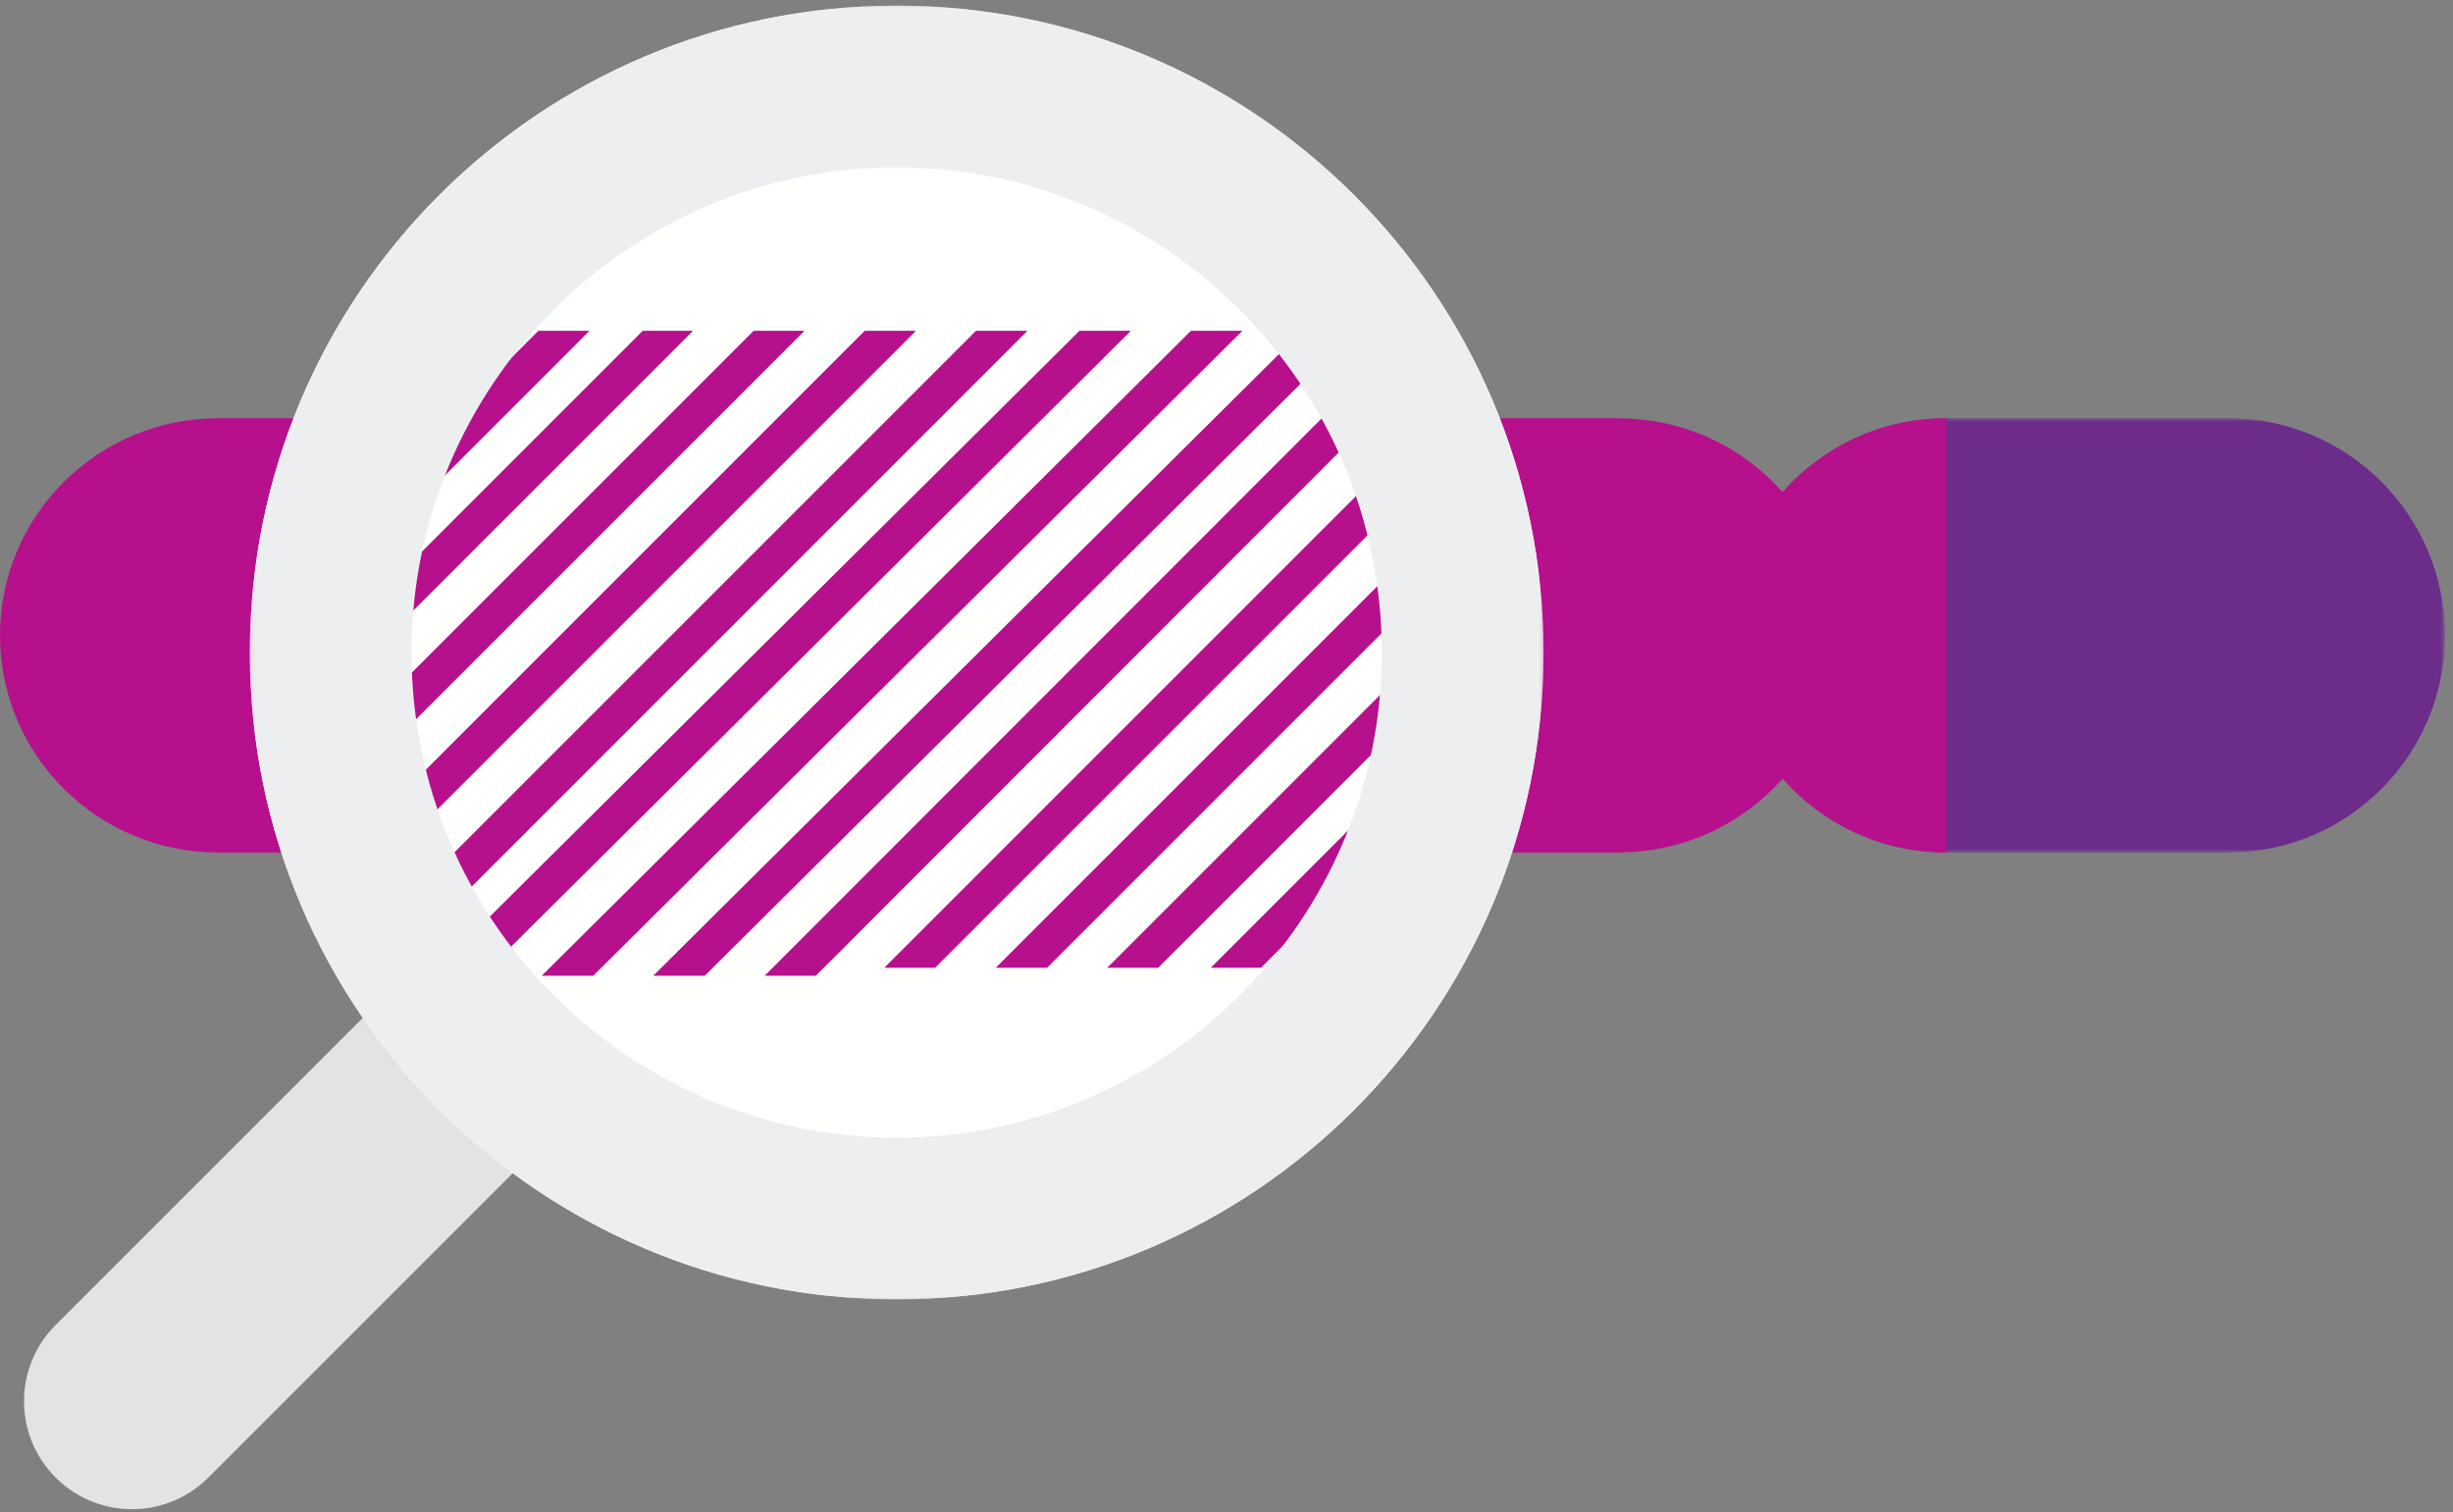 <svg height="188" viewBox="0 0 305 188" width="305" xmlns="http://www.w3.org/2000/svg" xmlns:xlink="http://www.w3.org/1999/xlink"><rect x="0" y="0" width="305" height="188" fill="#808080" stroke="none"/><mask id="a" fill="#fff"><path d="m.14-.003h89v54h-89z" fill="#fff" fill-rule="evenodd"/></mask><mask id="b" fill="#fff"><path d="m.348.161h160.862v160.861h-160.862z" fill="#fff" fill-rule="evenodd"/></mask><mask id="c" fill="#fff"><path d="m.347.161h160.862v160.861h-160.862z" fill="#fff" fill-rule="evenodd"/></mask><g fill="none" fill-rule="evenodd"><path d="m62.17 53.997c14.896 0 26.97-12.088 26.97-27 0-14.912-12.074-27-26.97-27h-35.061c-14.895 0-26.969 12.088-26.969 27 0 14.912 12.075 27 26.969 27z" fill="#6b2c8a" mask="url(#a)" transform="translate(214.86 52.003)"/><path d="m221.64 61.185c-4.884-5.517-11.983-9.032-19.923-9.159v-.024h-.437-23.074-13.136-97.205-21.076-19.643c-14.993 0-27.146 12.088-27.146 27 0 14.912 12.153 27 27.146 27h19.643 21.076 97.205 13.136 23.074.437v-.024c7.94-.127 15.039-3.642 19.923-9.158 4.974 5.619 12.241 9.183 20.36 9.183v-54c-8.119 0-15.386 3.564-20.36 9.183" fill="#b6108d"/><path d="m16.41 187.653c-3.434 0-6.869-1.31-9.49-3.93-5.24-5.241-5.24-13.739 0-18.979l93.94-93.939c5.241-5.241 13.738-5.241 18.979 0 5.24 5.241 5.24 13.738 0 18.979l-93.94 93.94c-2.621 2.62-6.056 3.93-9.49 3.93" fill="#e2e4e4"/><path d="m.348 80.591c0 44.42 36.009 80.43 80.431 80.43 44.421 0 80.431-36.011 80.431-80.43 0-44.42-36.009-80.43-80.431-80.43-44.421 0-80.431 36.011-80.431 80.43" fill="#fffffe" mask="url(#b)" transform="translate(30.71 .543)"/><g fill="#b6108d"><path d="m175.214 41.133-33.772 33.796-3.179 3.18-43.182 43.213h6.358l40.004-40.032 3.179-3.182 32.629-32.652v-4.325z"/><path d="m142.645 87.637-32.695 32.695h6.323l26.372-26.372 16.577-16.577 19.037-19.037v-6.323l-25.361 25.36z"/><path d="m143.281 100.862-19.471 19.471h6.387l13.085-13.084 30.291-30.291 5.678-5.678v-6.387l-12.064 12.064z"/><path d="m156.786 120.333 21.474-21.474v-6.246l-27.72 27.72z"/><path d="m169.821 121.323 8.439-8.439v-6.411l-14.85 14.85z"/><path d="m179.25 121.323v-1.98l-1.98 1.98z"/><path d="m52.733 40.143-5.173 5.173v6.707l11.88-11.88z"/><path d="m66.942 41.133-18.392 18.392v6.358l24.75-24.75z"/><path d="m86.17 41.133h-6.255l-31.365 31.365v4.988 1.267l1.267-1.267z"/><path d="m100.03 41.133h-6.328l-36.775 36.774-8.378 8.379v6.327l14.705-14.706z"/><path d="m113.89 41.133h-6.37l-37.021 37.021-21.948 21.949v6.37l28.319-28.319z"/><path d="m127.75 41.133h-6.398l-37.184 37.183-35.618 35.619v6.398l42.016-42.017z"/><path d="m140.62 41.133h-6.404l-37.22 36.977-43.496 43.213h6.404l43.496-43.213z"/><path d="m141.231 54.295 13.249-13.162h-6.404l-6.845 6.8-30.375 30.177-43.496 43.213h6.404l43.496-43.213z"/><path d="m141.505 67.793 26.835-26.66h-6.404l-20.431 20.298-16.789 16.679-43.496 43.213h6.404l43.496-43.213z"/><path d="m137.67 120.333h5.878.46l35.241-35.24v-6.34l-35.702 35.702z"/></g><path d="m80.778.16c-44.421 0-80.431 36.011-80.431 80.43 0 44.42 36.009 80.43 80.431 80.43 44.421 0 80.431-36.011 80.431-80.43 0-44.42-36.009-80.43-80.431-80.43m0 20.108c33.263 0 60.323 27.061 60.323 60.322 0 33.261-27.06 60.323-60.323 60.323-33.263 0-60.323-27.062-60.323-60.323 0-33.261 27.06-60.322 60.323-60.322" fill="#edeeef" mask="url(#c)" transform="translate(30.71 .543)"/></g></svg>